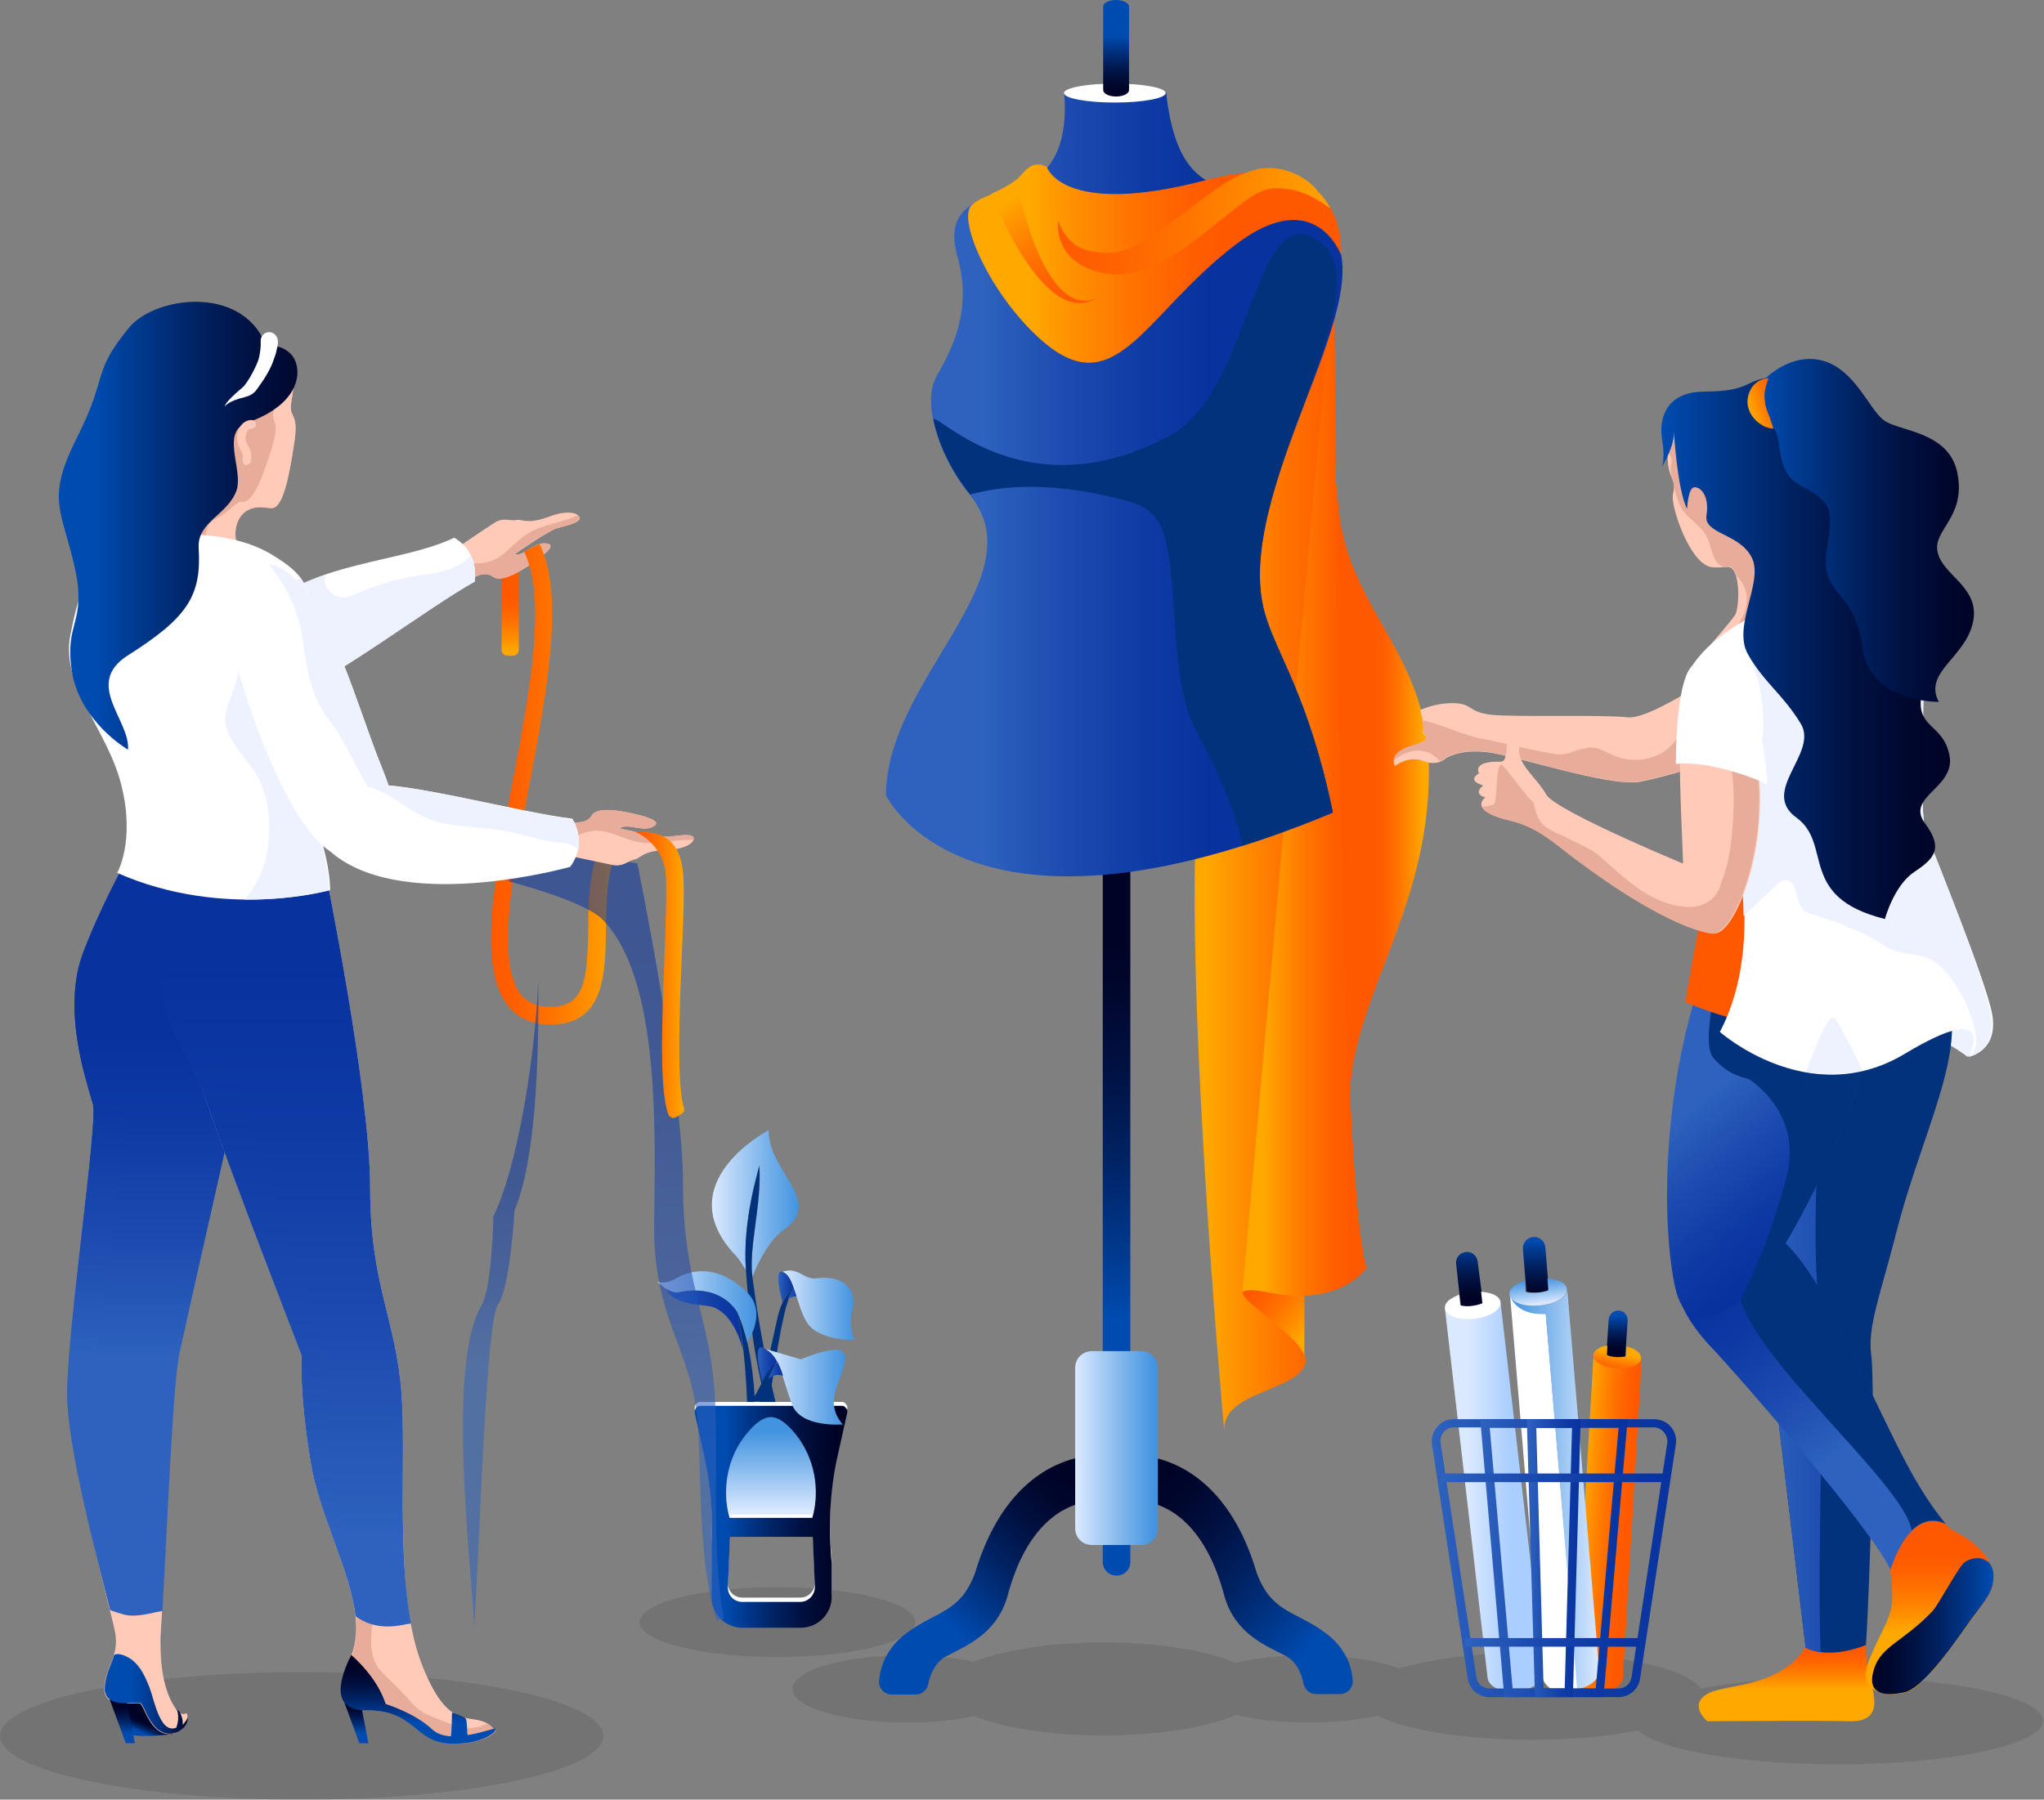 <svg width="511" height="450" viewBox="0 0 511 450" fill="none" xmlns="http://www.w3.org/2000/svg"><rect x="0" y="0" width="511" height="450" fill="#808080" stroke="none"/><path d="M194.35 414.34C213.39 414.34 228.825 410.434 228.825 405.614C228.825 400.795 213.39 396.888 194.35 396.888C175.311 396.888 159.876 400.795 159.876 405.614C159.876 410.434 175.311 414.34 194.35 414.34Z" fill="black" fill-opacity="0.1"/><path d="M184.008 314.041C185.085 315.226 185.732 316.519 186.486 317.596C185.516 304.884 189.825 292.064 189.825 291.31C190.58 301.006 187.132 311.671 188.102 319.212C188.102 319.212 191.334 310.701 195.858 307.577C206.309 300.359 191.98 293.141 192.195 282.583C192.195 282.583 166.663 295.834 184.008 314.041Z" fill="url(#paint0_linear_347_65613)"/><path d="M189.287 327.508C189.071 325.892 188.748 324.168 188.533 322.337C188.425 321.367 188.21 320.29 188.102 319.32C187.132 311.779 190.472 301.113 189.826 291.417C189.826 292.171 185.516 304.992 186.486 317.704C186.809 322.552 187.348 327.723 187.994 332.787C188.425 336.342 189.071 339.789 189.718 343.021C191.442 351.64 193.381 357.673 194.458 360.043C194.566 360.043 194.781 360.043 194.889 360.043C195.535 360.043 196.074 360.151 196.613 360.151C195.535 356.919 192.303 346.361 189.287 327.508Z" fill="#03327D"/><path d="M184.44 328.37C184.979 331.494 185.518 334.618 185.841 337.635C187.134 349.162 186.918 359.612 186.811 362.844C187.457 362.952 188.103 363.06 188.75 363.06C189.288 350.132 188.103 341.19 186.811 335.588C185.625 330.74 184.44 328.477 184.44 328.37Z" fill="#03327D"/><path d="M169.035 319.643C166.449 321.259 164.402 320.505 164.402 320.505C164.402 320.505 165.372 321.583 166.665 322.337C167.527 322.875 168.496 323.198 169.466 323.198C180.67 320.721 184.441 328.37 184.441 328.37C184.548 328.477 185.626 330.848 186.811 335.588C186.811 335.588 191.874 328.477 186.918 323.306C179.054 315.442 172.051 317.92 169.035 319.643Z" fill="url(#paint1_linear_347_65613)"/><path d="M184.44 328.37C184.44 328.37 180.777 320.721 169.465 323.198C168.496 323.306 167.526 322.875 166.664 322.337C167.526 324.491 169.788 325.892 176.791 326.538C183.255 327.185 185.625 336.988 185.733 337.527C185.41 334.618 184.979 331.494 184.44 328.37Z" fill="url(#paint2_linear_347_65613)"/><path d="M196.289 318.351C196.289 318.351 196.181 318.35 196.181 318.243C196.074 318.243 196.074 318.135 196.074 318.135C193.38 316.735 194.996 323.306 195.643 325.676C196.181 324.599 196.72 323.737 197.259 323.091C197.366 322.983 197.366 322.875 197.474 322.875C197.69 322.552 198.013 322.337 198.12 322.013L198.228 321.906C198.551 321.583 198.767 321.367 198.875 321.259C198.875 321.259 198.875 321.259 198.982 321.259C198.336 320.074 197.474 318.997 196.289 318.351Z" fill="url(#paint3_linear_347_65613)"/><path d="M198.229 321.906L198.121 322.013C197.905 322.229 197.69 322.552 197.474 322.875C197.367 322.983 197.367 323.091 197.259 323.091C196.72 323.845 196.182 324.707 195.643 325.676C195.212 326.538 194.889 327.616 194.566 328.693C194.566 328.693 190.472 346.577 189.071 354.98C189.61 355.087 191.01 356.272 191.549 356.38C192.088 352.502 194.781 331.494 197.044 325.138C197.259 324.599 197.474 324.06 197.69 323.629C197.798 323.414 197.798 323.306 197.905 323.091C198.229 322.337 198.66 321.798 198.983 321.367C198.767 321.367 198.552 321.583 198.229 321.906Z" fill="#03327D"/><path d="M198.982 321.152C198.875 321.152 198.875 321.152 198.982 321.152C198.875 321.152 198.875 321.259 198.982 321.152C198.552 321.582 198.228 322.121 197.797 322.875C197.69 323.091 197.69 323.198 197.582 323.414C197.366 323.845 197.151 324.384 196.936 324.922C198.336 323.845 199.952 324.06 200.168 324.276C200.168 324.276 199.844 322.768 198.982 321.152Z" fill="url(#paint4_linear_347_65613)"/><path d="M213.096 327.4C214.281 323.091 211.48 318.674 204.154 319.643C200.814 320.074 199.737 316.627 195.535 318.027C198.552 318.566 199.09 326.646 201.784 330.74C204.8 335.372 213.634 335.049 213.634 335.049C213.634 335.049 211.911 331.709 213.096 327.4Z" fill="url(#paint5_linear_347_65613)"/><path d="M192.736 353.364C191.013 353.364 189.289 354.657 187.457 356.596C182.394 362.198 180.455 369.955 182.071 377.28L182.394 378.573H203.079L203.402 377.28C205.018 369.955 203.079 362.09 198.015 356.596C196.291 354.657 194.46 353.364 192.736 353.364Z" fill="url(#paint6_linear_347_65613)"/><path d="M210.512 350.563H175.068C174.637 350.563 174.206 350.778 173.99 351.101C173.775 351.424 173.667 351.855 173.667 352.286L176.253 363.922C177.653 370.493 178.299 378.035 177.869 385.253V398.288C177.869 402.598 181.316 406.045 185.625 406.045H200.169C204.479 406.045 207.926 402.598 207.926 398.288V389.885C207.064 381.266 207.495 371.786 209.219 363.922L211.804 352.286C211.912 351.855 211.804 351.424 211.481 351.101C211.266 350.778 210.943 350.563 210.512 350.563ZM200.062 399.473H185.518C183.471 399.473 181.855 397.75 181.962 395.703L182.501 383.206H203.186L203.724 395.703C203.724 397.857 202.108 399.473 200.062 399.473ZM203.401 377.28L203.078 378.573H182.393L182.07 377.28C180.454 369.955 182.393 362.09 187.457 356.596C189.181 354.657 191.012 353.364 192.736 353.364C194.459 353.364 196.183 354.657 198.015 356.596C203.078 362.198 205.017 369.955 203.401 377.28Z" fill="white"/><path d="M210.512 351.532H175.068C174.637 351.532 174.206 351.748 173.99 352.071C173.775 352.394 173.667 352.825 173.667 353.256L176.253 364.891C177.653 371.463 178.299 379.004 177.869 386.222V399.258C177.869 403.567 181.316 407.015 185.625 407.015H200.169C204.479 407.015 207.926 403.567 207.926 399.258V390.855C207.064 382.236 207.495 372.756 209.219 364.891L211.804 353.256C211.912 352.825 211.804 352.394 211.481 352.071C211.266 351.748 210.943 351.532 210.512 351.532ZM200.062 400.551H185.518C183.471 400.551 181.855 398.827 181.962 396.78L182.501 384.283H203.186L203.724 396.78C203.724 398.827 202.108 400.551 200.062 400.551ZM203.401 378.25L203.078 379.543H182.393L182.07 378.25C180.454 370.924 182.393 363.06 187.457 357.565C189.181 355.626 191.012 354.333 192.736 354.333C194.459 354.333 196.183 355.626 198.015 357.565C203.078 363.167 205.017 370.924 203.401 378.25Z" fill="url(#paint7_linear_347_65613)"/><path d="M191.332 337.311C191.332 337.311 191.225 337.311 191.225 337.204C191.117 337.204 191.117 337.096 191.117 337.096C188.1 335.48 189.932 342.914 190.578 345.499C191.117 344.314 191.763 343.344 192.41 342.59C192.517 342.483 192.517 342.375 192.625 342.267C192.948 341.944 193.164 341.621 193.379 341.405L193.487 341.298C193.81 340.974 194.133 340.651 194.241 340.543C194.241 340.543 194.241 340.543 194.349 340.436C193.702 339.358 192.733 338.066 191.332 337.311Z" fill="url(#paint8_linear_347_65613)"/><path d="M193.487 341.298L193.379 341.405C193.164 341.621 192.841 341.944 192.625 342.267C192.517 342.375 192.517 342.483 192.41 342.59C191.763 343.345 191.224 344.314 190.578 345.499C190.147 346.469 189.07 348.408 189.07 348.408L187.885 350.455H190.47C190.47 350.455 190.901 348.085 192.086 344.745C192.194 344.314 192.41 343.775 192.625 343.452C192.733 343.345 192.733 343.129 192.84 343.021C192.948 342.806 193.056 342.59 193.056 342.483C193.487 341.621 193.918 340.974 194.349 340.543C194.133 340.759 193.81 340.974 193.487 341.298Z" fill="#03327D"/><path d="M210.186 337.742C207.6 336.665 200.275 339.897 200.275 339.897C200.275 339.897 191.656 337.419 191.44 337.311C192.733 338.066 193.703 339.358 194.349 340.543C195.319 342.375 196.073 345.93 198.012 351.209C200.275 357.134 210.725 356.165 210.725 356.165C210.725 356.165 207.385 353.04 208.785 348.192C210.186 343.237 212.772 338.82 210.186 337.742Z" fill="url(#paint9_linear_347_65613)"/><path d="M194.349 340.543C194.242 340.543 194.242 340.543 194.349 340.543C193.918 340.974 193.487 341.621 193.057 342.483C192.949 342.698 192.841 342.914 192.841 343.021C192.733 343.129 192.733 343.237 192.626 343.452C192.41 343.883 192.302 344.314 192.087 344.745C193.595 343.452 195.534 343.775 195.75 344.099C195.75 343.991 195.319 342.267 194.349 340.543Z" fill="url(#paint10_linear_347_65613)"/><path d="M75.413 450C117.062 450 150.826 442.861 150.826 434.056C150.826 425.25 117.062 418.111 75.413 418.111C33.764 418.111 0 425.25 0 434.056C0 442.861 33.764 450 75.413 450Z" fill="black" fill-opacity="0.1"/><path fill-rule="evenodd" clip-rule="evenodd" d="M275.903 433.948C289.659 433.948 301.788 431.914 308.952 428.82C313.889 430.005 320.198 430.716 327.077 430.716C333.589 430.716 339.591 430.078 344.402 429.005C351.456 432.582 366.056 435.025 382.882 435.025C392.91 435.025 402.147 434.157 409.467 432.699C414.643 437.547 435.07 441.166 459.481 441.166C487.803 441.166 510.762 436.294 510.762 430.285C510.762 424.275 487.803 419.404 459.481 419.404C446.294 419.404 434.269 420.46 425.184 422.196C421.559 417.1 403.969 413.263 382.882 413.263C369.614 413.263 357.729 414.783 349.838 417.179C344.609 415.191 336.374 413.91 327.077 413.91C320.198 413.91 313.889 414.621 308.952 415.805C301.788 412.711 289.659 410.678 275.903 410.678C262.598 410.678 250.814 412.58 243.574 415.505C238.856 414.502 233.054 413.91 226.778 413.91C210.941 413.91 198.121 417.68 198.121 422.313C198.121 426.945 210.941 430.716 226.778 430.716C233.054 430.716 238.856 430.124 243.574 429.121C250.814 432.045 262.598 433.948 275.903 433.948Z" fill="black" fill-opacity="0.1"/><path d="M125.4 162.461C125.4 163.323 126.047 163.969 126.909 163.969H128.201C129.063 163.969 129.71 163.323 129.71 162.461V141.022H125.4V162.461Z" fill="url(#paint11_linear_347_65613)"/><path d="M137.036 129.279C131.757 131.219 130.572 129.71 129.064 130.034C127.663 130.357 125.832 129.279 123.677 130.68C121.415 132.08 112.473 138.221 112.473 138.221C112.473 138.221 113.335 144.254 117.644 144.901C117.644 144.901 120.984 142.423 123.354 144.254C125.724 145.978 131.757 141.884 134.881 139.514C138.005 137.144 138.652 135.851 135.958 135.851C133.265 135.959 130.572 139.299 128.74 138.544C128.74 138.544 137.036 132.727 139.298 132.08C141.561 131.434 144.685 130.788 144.9 129.71C145.008 128.418 142.315 127.232 137.036 129.279Z" fill="#FFCAB8"/><path d="M144.47 128.848C140.376 130.788 135.959 131.003 131.973 133.373C128.741 135.312 126.37 138.975 122.815 140.268C120.445 141.13 116.136 141.453 114.52 138.868C114.197 138.329 113.981 137.683 113.981 137.144C113.012 137.79 112.365 138.221 112.365 138.221C112.365 138.221 113.227 144.254 117.536 144.901C117.536 144.901 120.876 142.423 123.246 144.254C125.616 145.978 131.649 141.884 134.774 139.514C137.898 137.144 138.544 135.851 135.851 135.851C133.158 135.959 130.464 139.299 128.633 138.544C128.633 138.544 136.928 132.727 139.191 132.08C141.453 131.434 144.577 130.788 144.793 129.71C144.901 129.279 144.685 129.064 144.47 128.848Z" fill="#E7AC9A"/><path d="M113.55 134.451C98.36 141.776 71.103 140.053 60.222 159.445C57.313 164.616 55.697 177.005 75.089 172.265C82.739 170.326 107.625 151.472 118.613 145.439C118.613 145.332 120.122 138.329 113.55 134.451Z" fill="white"/><path d="M117.644 138.868C114.519 142.531 109.671 143.177 105.147 143.823C99.221 144.685 93.188 146.517 87.694 148.995C83.816 150.718 80.26 146.624 81.338 143.716C72.827 146.624 65.07 151.041 60.33 159.445C57.421 164.616 55.805 177.005 75.197 172.265C82.846 170.326 107.732 151.472 118.721 145.439C118.613 145.332 119.367 142.1 117.644 138.868Z" fill="#EDF2FE"/><path d="M147.056 232.164C146.84 244.661 146.302 251.772 137.575 251.772C134.343 251.772 132.081 250.802 130.357 248.863C123.893 240.998 128.095 218.374 132.296 196.505C136.713 173.127 141.238 148.995 134.882 135.959L131.003 137.898C136.821 149.641 132.404 173.127 128.095 195.751C123.57 219.667 119.261 242.291 127.125 251.664C129.603 254.68 133.158 256.189 137.683 256.189C151.15 256.189 151.365 243.476 151.473 232.38C151.58 224.838 151.688 216.974 155.028 211.587L151.365 209.325C147.271 215.573 147.163 224.084 147.056 232.164Z" fill="url(#paint12_linear_347_65613)"/><path d="M27.363 422.42C27.363 422.42 28.764 428.669 31.78 433.194C32.965 434.917 43.092 433.625 43.092 433.625C38.46 423.498 27.363 422.42 27.363 422.42Z" fill="url(#paint13_linear_347_65613)"/><path d="M72.934 99.868C74.012 94.374 72.504 90.496 70.457 88.341C65.285 82.739 49.664 77.675 39.753 88.126C29.841 98.576 40.722 113.874 42.446 119.583C44.601 127.125 40.291 133.266 40.291 133.266C40.291 133.266 59.899 137.683 59.145 135.528C58.391 133.373 59.037 129.495 61.515 127.879C64.1 126.263 66.471 127.125 67.871 127.125C70.564 127.125 72.073 120.553 73.473 111.396C74.981 102.131 71.857 105.363 72.934 99.868Z" fill="#E7AC9A"/><path d="M72.935 99.868C74.013 94.374 72.504 90.496 70.457 88.341C66.794 84.355 57.637 80.476 49.019 82.631C57.099 82.631 64.748 86.833 67.656 90.711C69.38 92.973 70.457 96.636 68.734 101.484C67.01 106.332 70.457 103.747 67.98 111.934C65.502 120.014 63.132 125.832 60.438 125.509C59.038 125.293 56.775 128.525 54.082 129.603C51.389 130.788 51.066 134.02 51.604 136.067C51.82 137.144 59.9 137.683 59.145 135.42C58.391 133.265 59.038 129.387 61.516 127.771C64.101 126.155 66.471 127.017 67.872 127.017C70.565 127.017 72.073 120.445 73.474 111.288C74.982 102.131 71.858 105.363 72.935 99.868Z" fill="#FFCAB8"/><path d="M35.12 208.678C35.12 208.678 26.717 222.684 20.899 237.874C15.082 252.957 24.778 271.271 25.963 276.012C27.148 280.752 20.145 332.14 18.206 347.438C16.375 362.736 27.686 402.274 28.764 408.092C29.195 410.354 28.979 412.186 28.441 413.91C27.579 416.711 26.07 419.296 26.07 422.42C26.07 422.744 26.07 423.067 26.178 423.282C26.286 423.605 26.394 423.821 26.501 424.144C28.117 427.053 34.151 425.545 35.012 425.976C36.09 426.514 37.49 433.625 42.338 433.625C42.554 433.625 42.877 433.625 42.985 433.517C43.092 433.517 43.2 433.517 43.308 433.517C43.416 433.517 43.523 433.517 43.631 433.409C43.954 433.301 44.17 433.194 44.385 433.086C44.493 432.978 44.708 432.978 44.816 432.871C44.924 432.871 44.924 432.763 45.032 432.763C45.139 432.655 45.247 432.655 45.355 432.547C45.462 432.44 45.57 432.332 45.678 432.224C45.893 432.009 46.109 431.685 46.217 431.47C46.324 431.362 46.324 431.147 46.432 431.039C46.54 430.931 46.54 430.716 46.648 430.608C46.648 430.5 46.755 430.393 46.755 430.285C46.755 430.177 46.863 429.962 46.863 429.854C46.863 429.746 46.863 429.639 46.863 429.531C46.971 428.777 46.648 428.238 46.324 428.453C45.893 428.777 45.355 428.561 44.924 428.238C44.601 428.023 44.277 427.807 44.17 427.592C39.214 420.804 40.076 409.492 40.399 404.968C41.907 380.405 43.092 331.494 46.217 327.185C49.233 322.875 50.31 303.699 50.31 303.699C60.006 280.967 54.943 213.957 54.943 213.957L35.12 208.678Z" fill="#FFCAB8"/><path d="M20.899 237.766C15.082 252.849 22.085 271.487 23.27 276.227C24.455 280.967 16.806 333.218 16.806 348.947C16.806 361.767 24.239 389.67 27.579 402.598C28.764 403.028 29.949 403.459 31.242 403.783C34.366 404.429 37.49 403.352 40.615 402.813C42.015 377.711 43.2 346.253 44.924 338.066C46.001 332.894 70.457 224.838 70.457 224.838L35.12 208.678C35.12 208.678 26.717 222.684 20.899 237.766Z" fill="url(#paint14_linear_347_65613)"/><path d="M31.78 277.52C21.761 267.608 20.792 248.001 20.145 240.136C15.836 254.788 22.085 271.702 23.27 276.227C24.455 280.967 16.806 332.356 16.806 347.977C16.806 360.797 24.347 389.67 27.579 402.598C27.902 402.705 28.333 402.813 28.656 403.029C26.178 389.562 21.977 360.797 22.731 348.3C23.593 332.571 31.996 277.735 31.78 277.52Z" fill="url(#paint15_linear_347_65613)"/><g opacity="0.55"><path d="M123.355 304.13C123.355 304.13 123.032 322.013 120.339 326.538C111.72 341.19 117.646 389.67 118.615 407.122C118.615 406.153 118.615 405.075 118.723 403.89C120.231 379.327 121.524 330.417 124.541 326.107C127.557 321.798 128.634 302.622 128.634 302.622C133.806 290.555 134.775 265.992 134.56 245.631C133.59 266.208 129.173 292.171 123.355 304.13Z" fill="url(#paint16_linear_347_65613)"/><path d="M40.401 411.647C40.401 410.678 40.401 409.492 40.293 408.092C40.185 410.678 40.401 412.186 40.401 411.647Z" fill="url(#paint17_linear_347_65613)"/></g><path d="M105.793 417.034C98.252 398.719 101.807 367.692 100.406 348.731C99.006 329.662 92.542 321.475 92.542 297.019C92.542 272.564 81.122 216.866 81.122 216.866L54.943 212.449C54.943 212.449 55.051 208.355 44.816 229.579C34.582 250.802 47.187 261.575 51.603 275.257C56.021 288.832 75.412 338.82 75.412 338.82C75.412 338.82 74.766 347.977 77.675 365.538C80.476 382.667 92.757 401.089 87.909 413.694C87.802 414.017 87.694 414.34 87.479 414.556C81.661 427.161 88.771 427.592 92.219 427.592C103.746 427.592 103.854 435.456 112.473 435.887C121.091 436.21 123.892 432.763 123.892 432.763C123.785 432.547 123.569 432.332 123.354 432.224C118.506 426.945 113.011 434.81 105.793 417.034Z" fill="#FFCAB8"/><path d="M121.846 430.931C121.738 430.931 121.738 430.931 121.846 430.931C118.398 432.655 115.705 432.332 112.257 430.931C108.81 429.531 105.363 428.669 102.885 425.76C100.515 422.959 98.037 420.697 95.451 418.111C92.865 415.418 92.542 411.647 92.866 408.092C93.081 405.83 93.835 401.413 95.559 398.504H87.91C89.31 404.106 89.741 409.277 88.018 413.802C87.91 414.125 87.802 414.448 87.587 414.664C81.769 427.268 88.879 427.699 92.327 427.699C103.854 427.699 103.962 435.564 112.581 435.995C121.199 436.318 124 432.871 124 432.871C123.893 432.655 123.677 432.44 123.462 432.332C122.815 431.685 122.384 431.255 121.846 430.931Z" fill="#E7AC9A"/><path d="M100.407 348.731C99.006 329.662 92.542 321.475 92.542 297.019C92.542 272.564 81.123 216.866 81.123 216.866L54.944 212.449C54.944 212.449 54.405 209.217 48.157 221.176C46.971 223.33 45.679 225.916 44.063 229.255C33.828 250.479 47.079 261.683 51.604 275.365C56.021 288.939 75.413 338.927 75.413 338.927C75.413 338.927 74.766 348.085 77.675 365.645C79.83 378.789 87.587 392.686 88.879 404.106C93.296 407.446 98.252 406.799 100.946 406.26C101.915 406.045 102.562 405.937 102.777 406.045C99.33 387.838 101.484 364.245 100.407 348.731Z" fill="url(#paint18_linear_347_65613)"/><path d="M81.66 340.113C81.66 340.113 64.746 289.263 61.084 275.473C60.222 272.133 58.821 269.009 57.313 265.777C54.296 264.161 51.603 262.114 49.341 260.067C44.708 255.65 41.261 248.54 40.614 241.429C39.214 255.327 48.156 264.592 51.711 275.257C56.128 288.832 75.52 338.82 75.52 338.82C75.52 338.82 74.873 347.977 77.782 365.538C79.937 378.681 87.694 392.578 88.986 403.998C89.956 404.752 90.926 405.291 91.895 405.614C91.141 394.087 84.138 379.974 82.63 366.83C80.475 349.162 81.66 340.113 81.66 340.113Z" fill="url(#paint19_linear_347_65613)"/><path opacity="0.55" d="M178.621 347.762C177.22 328.693 170.756 320.505 170.756 296.05C170.756 271.594 159.336 215.897 159.336 215.897L133.157 211.48C133.157 211.48 132.619 208.248 126.37 220.206C127.232 219.559 127.34 220.421 127.34 220.421C127.34 220.421 145.762 225.162 150.502 229.794C164.831 244.123 163.861 281.183 163.538 305.638C163.107 330.093 173.449 337.85 174.527 356.919C175.389 371.894 174.634 390.639 179.159 405.183C180.129 404.968 180.775 404.86 180.991 404.968C177.651 386.869 179.806 363.383 178.621 347.762Z" fill="url(#paint20_linear_347_65613)"/><path d="M79.614 180.776C80.691 179.267 81.553 177.759 82.2 176.359C86.724 167.094 82.631 161.922 80.691 157.721C75.951 147.486 78.537 144.901 67.548 138.437C56.559 131.973 37.275 132.511 28.549 137.036C23.054 139.837 19.93 146.409 17.56 159.014C15.19 171.618 27.041 182.607 30.38 196.505C33.828 210.402 29.303 218.267 29.303 218.267C56.128 230.117 82.523 222.576 82.523 222.576C82.523 212.018 75.843 200.06 76.598 189.718C76.813 186.593 77.675 183.577 79.614 180.776Z" fill="white"/><path d="M79.615 180.776C80.692 179.267 81.554 177.759 82.2 176.359C86.725 167.094 82.631 161.922 80.692 157.721C77.568 151.149 77.568 147.702 74.982 144.362C73.797 145.655 72.397 146.732 70.781 147.809C66.902 150.287 62.593 153.304 58.283 155.028C58.714 155.997 59.253 156.859 59.468 157.936C60.546 162.03 60.223 166.447 59.038 170.541C58.176 173.665 56.021 177.328 56.344 180.668C56.883 185.839 62.916 190.687 64.963 195.32C67.441 200.814 67.764 206.955 66.794 212.88C66.04 217.513 63.993 221.714 61.084 224.946C73.582 225.054 82.2 222.576 82.2 222.576C82.2 212.018 75.521 200.06 76.275 189.718C76.814 186.593 77.675 183.577 79.615 180.776Z" fill="#EDF2FE"/><path d="M72.288 88.126C68.949 85.324 67.117 87.695 66.255 85.755C60.007 71.211 38.676 74.12 32.212 81.985C22.839 93.404 27.148 93.728 19.284 109.349C11.419 124.862 15.405 127.34 18.637 141.669C21.869 155.997 15.944 155.351 17.991 167.955C20.038 180.56 31.996 187.455 31.996 187.455C32.643 180.129 20.792 170.972 31.996 163.862C46.756 154.489 50.419 149.102 49.664 137.036C49.233 130.464 56.99 128.741 59.145 122.6C60.869 117.429 55.051 107.948 61.838 105.686C76.598 100.515 75.628 90.819 72.288 88.126Z" fill="url(#paint21_linear_347_65613)"/><path d="M67.441 83.062C66.255 82.954 65.178 83.924 65.178 85.109C65.178 85.217 65.178 85.324 65.178 85.432C65.178 85.648 65.178 86.079 65.178 86.402C65.178 86.725 65.07 87.156 65.07 87.587C64.963 88.341 64.855 89.095 64.639 89.849C64.209 91.357 61.946 95.775 60.653 96.852C55.805 100.946 56.236 101.592 56.236 101.592C56.236 101.592 56.99 100.299 61.084 99.33C63.778 98.683 64.101 97.391 65.178 95.99C66.255 94.482 67.225 92.866 67.979 91.142C68.302 90.28 68.626 89.418 68.949 88.449C69.057 88.018 69.164 87.479 69.272 87.048C69.38 86.51 69.487 86.079 69.487 85.54C69.487 84.139 68.626 83.17 67.441 83.062Z" fill="#FEFEFE"/><path d="M71.966 143.177C61.516 135.312 56.021 150.826 57.96 160.953C60.33 173.558 73.474 212.018 85.648 214.173C102.238 217.082 101.269 206.308 95.451 191.872C89.526 177.436 82.739 151.257 71.966 143.177Z" fill="white"/><path d="M71.965 143.177C70.241 141.884 68.733 141.238 67.225 141.13C71.857 146.948 74.766 152.981 75.736 160.414C76.49 166.878 77.998 174.85 82.307 180.129C86.293 185.085 88.125 190.472 91.572 196.074C94.481 200.922 99.329 206.632 97.498 212.126V212.234C100.837 208.571 99.114 200.922 95.451 191.872C89.525 177.436 82.738 151.257 71.965 143.177Z" fill="#EDF2FE"/><path d="M63.023 105.04C62.054 104.932 60.007 105.47 59.36 108.487C59.037 110.211 59.576 111.396 60.114 112.365C60.545 113.227 60.868 113.874 60.653 114.951C60.545 115.49 60.868 116.136 61.407 116.244C61.515 116.244 61.623 116.244 61.623 116.244C62.054 116.244 62.592 115.921 62.7 115.382C63.131 113.443 62.484 112.258 61.946 111.288C61.515 110.426 61.192 109.887 61.407 108.918C61.73 107.194 62.592 107.194 62.808 107.194C63.346 107.194 63.885 106.763 63.993 106.225C63.993 105.578 63.562 105.04 63.023 105.04Z" fill="#FFCAB8"/><path d="M167.201 209.217C164.939 209.433 155.028 207.17 155.028 207.17C156.428 205.77 160.199 207.817 162.677 206.955C165.155 205.985 164.185 205.016 160.307 203.938C156.536 202.969 149.426 201.353 147.917 203.938C146.409 206.416 142.315 205.447 142.315 205.447C138.545 207.601 140.053 213.526 140.053 213.526C140.053 213.526 150.718 215.789 153.304 216.328C155.89 216.758 157.182 215.142 158.583 214.927C160.091 214.712 160.522 212.772 166.232 212.557C171.834 212.449 173.989 210.295 173.342 209.325C172.588 208.355 169.464 209.002 167.201 209.217Z" fill="#FFCAB8"/><path d="M167.201 209.217C164.939 209.433 155.028 207.17 155.028 207.17C156.428 205.77 160.199 207.817 162.677 206.955C165.155 205.985 164.185 205.016 160.307 203.938C156.536 202.969 149.426 201.353 147.917 203.938C146.409 206.416 142.315 205.447 142.315 205.447C138.545 207.601 140.053 213.526 140.053 213.526C140.053 213.526 140.807 213.634 141.992 213.957C141.777 213.419 141.669 212.88 141.777 212.126C142.207 209.217 146.409 207.817 148.887 207.709C152.765 207.601 156.213 210.079 159.983 210.618C164.508 211.372 168.817 209.756 173.235 210.079C173.45 209.756 173.45 209.433 173.235 209.217C172.588 208.355 169.464 209.002 167.201 209.217Z" fill="#E7AC9A"/><path d="M92.65 196.397C72.935 199.306 78.968 210.187 83.709 213.85C102.239 228.178 142.531 216.758 142.531 216.758C147.056 210.725 143.069 204.692 143.069 204.692C130.68 203.292 100.515 195.212 92.65 196.397Z" fill="white"/><path d="M92.651 196.397C92.22 196.505 91.896 196.505 91.573 196.612C94.159 197.151 96.314 198.336 99.115 200.168C102.777 202.538 106.225 204.908 110.426 205.77C115.705 206.847 121.092 206.955 126.479 207.817C131.219 208.678 135.636 210.51 140.376 210.725C141.992 210.833 143.393 211.372 144.578 212.341C145.332 208.14 143.177 204.908 143.177 204.908C130.68 203.292 100.515 195.212 92.651 196.397Z" fill="#EDF2FE"/><path d="M85.755 424.791L89.849 435.887H92.111L89.957 424.791H85.755Z" fill="url(#paint22_linear_347_65613)"/><path d="M27.363 424.791L31.457 435.887H33.719L31.565 424.791H27.363Z" fill="url(#paint23_linear_347_65613)"/><path d="M116.997 433.84C116.566 433.948 116.997 430.393 116.351 429.639C116.028 429.208 113.011 428.238 113.011 428.238C113.011 428.238 112.904 434.163 112.688 434.163C110.857 434.056 109.241 433.517 108.056 432.44C103.746 428.346 96.42 426.083 96.42 426.083C94.697 420.804 90.818 416.495 87.802 413.802C87.694 414.125 87.586 414.448 87.371 414.664C81.553 427.268 88.664 427.699 92.111 427.699C103.638 427.699 103.746 435.564 112.365 435.995C120.983 436.318 123.785 432.871 123.785 432.871V432.116C123.785 432.116 123.569 432.224 123.246 432.332C122.276 432.547 119.798 433.409 116.997 433.84Z" fill="url(#paint24_linear_347_65613)"/><path d="M45.678 431.362C45.678 431.254 45.678 431.147 45.678 431.039C45.678 430.5 45.678 429.962 45.463 429.423C45.355 428.992 45.14 428.453 44.924 428.023C44.601 427.807 44.386 427.592 44.17 427.376C45.032 429.638 44.17 431.685 44.062 432.009C39.968 433.625 38.568 425.006 37.383 421.989C36.09 418.65 34.474 415.202 30.919 413.909C30.165 413.586 29.087 413.479 28.549 413.802C27.687 416.603 26.179 419.188 26.179 422.313C26.179 422.636 26.179 422.959 26.287 423.175L26.61 424.036C28.226 426.945 34.259 425.437 35.12 425.868C36.198 426.407 37.598 433.517 42.446 433.517C44.601 433.517 46.863 431.901 46.971 429.639C46.971 429.531 46.971 429.423 46.971 429.315C46.863 429.854 46.325 430.5 46.002 430.931C45.786 431.147 45.678 431.254 45.678 431.362Z" fill="url(#paint25_linear_347_65613)"/><path d="M170.433 239.059C170.864 229.363 171.187 220.96 170.648 217.297C169.463 208.571 163.754 208.14 160.629 208.032L158.475 207.924C159.013 207.924 165.369 210.833 166.339 217.836C166.77 221.068 166.447 229.686 166.124 238.844C165.37 258.236 164.939 272.78 167.093 278.705C167.416 279.459 168.386 279.782 169.032 279.351L170.433 278.489C170.972 278.166 171.187 277.52 170.972 276.981C169.14 271.379 169.894 252.095 170.433 239.059Z" fill="url(#paint26_linear_347_65613)"/><path d="M337.42 273.534C338.713 248.432 357.027 227.532 357.243 193.273C357.458 161.168 334.296 152.011 334.296 120.984C315.55 156.536 336.127 298.635 337.42 273.534Z" fill="url(#paint27_linear_347_65613)"/><path d="M479.95 258.451C485.122 258.99 491.909 264.269 491.909 264.269C491.909 264.269 493.632 263.191 494.279 256.943C494.925 250.694 474.779 257.912 479.95 258.451Z" fill="#EDF2FE"/><path d="M466.484 406.691H453.556C449.354 422.42 431.901 420.697 426.946 423.498C421.882 426.299 426.838 430.393 426.838 430.393C426.838 430.393 454.956 430.177 462.39 430.393C469.823 430.608 469.177 425.329 467.561 420.373C466.053 415.31 466.484 406.691 466.484 406.691Z" fill="url(#paint28_linear_347_65613)"/><path d="M441.49 253.711C441.49 253.711 439.227 318.351 441.921 333.864C442.567 337.527 451.401 411.97 451.401 411.97C457.65 415.202 466.484 411.324 466.484 411.324C467.453 397.211 468.961 347.869 467.776 338.497C466.915 331.494 470.147 323.629 474.24 307.577C481.135 280.429 495.787 256.081 482.859 243.153C469.285 229.579 441.49 253.711 441.49 253.711Z" fill="#03327D"/><path d="M441.49 253.711C441.49 253.711 439.227 318.351 441.921 333.864C442.567 337.527 451.401 411.97 451.401 411.97C452.586 412.617 453.879 412.94 455.172 413.155C454.202 394.194 456.141 335.588 455.603 332.679C451.293 309.301 456.464 261.791 456.464 261.791C456.464 261.791 473.163 249.186 486.845 249.294C485.983 247.031 484.798 245.092 482.967 243.261C469.285 229.579 441.49 253.711 441.49 253.711Z" fill="url(#paint29_linear_347_65613)"/><path d="M488.57 382.882C486.954 382.128 485.876 380.512 484.476 378.896C478.012 371.463 469.501 385.791 471.009 387.623C472.517 389.454 473.379 396.888 472.948 401.197C472.517 405.399 468.639 410.785 466.808 416.495C464.976 422.205 469.932 424.575 476.073 423.282C479.951 422.528 486.415 414.233 491.478 406.907C494.279 402.813 497.404 399.473 498.05 396.78C499.774 389.346 491.909 384.498 488.57 382.882Z" fill="url(#paint30_linear_347_65613)"/><path d="M491.155 390.639C489.647 391.717 484.691 401.197 483.075 402.921C475.749 410.57 470.362 411.539 468.531 417.249C466.699 422.959 469.931 424.467 476.072 423.175C479.951 422.42 486.415 414.125 491.478 406.799C494.279 402.705 497.403 399.366 498.05 396.672C499.773 389.346 494.171 388.485 491.155 390.639Z" fill="url(#paint31_linear_347_65613)"/><path d="M420.913 311.671C417.466 315.98 416.712 325.245 428.024 337.096C434.38 343.775 467.562 381.805 472.625 392.471C478.227 375.772 486.415 381.159 486.415 381.159C476.611 369.093 472.733 357.35 457.112 326.538C440.629 294.218 425.115 306.284 420.913 311.671Z" fill="url(#paint32_linear_347_65613)"/><path d="M445.584 310.055C441.167 305.961 434.38 320.613 434.811 323.306C437.073 339.035 475.965 370.816 477.904 382.667C482.321 378.358 486.415 381.051 486.415 381.051C476.611 368.985 472.733 357.242 457.111 326.43C456.573 325.569 452.048 316.088 445.584 310.055Z" fill="#03327D"/><path d="M439.335 161.384C439.335 161.384 414.126 180.022 407.016 179.375C400.013 178.621 378.897 179.375 372.864 178.729C366.831 178.082 368.339 175.82 363.061 175.82C359.721 175.82 357.135 176.682 354.981 177.544C355.088 177.759 355.196 177.975 355.196 178.082C355.519 179.483 355.95 180.883 355.843 182.392C355.843 182.715 355.735 183.038 355.735 183.361C356.92 184.115 357.566 185.3 353.472 186.378C346.685 188.209 348.732 191.549 348.732 191.549C348.732 191.549 352.072 188.856 355.735 190.256C359.398 191.764 361.445 189.61 361.445 189.61C361.445 189.61 364.784 187.24 371.895 188.102C379.005 188.963 401.521 196.612 409.709 195.535C409.709 195.535 437.612 190.364 448.816 177.544C459.912 164.724 439.335 161.384 439.335 161.384Z" fill="#FFCAB8"/><path d="M444.507 162.892C445.692 164.616 445.8 166.878 443.645 168.494C436.104 174.204 425.438 174.958 420.159 183.361C417.789 187.132 415.096 189.287 410.463 189.933C408.309 190.148 406.369 189.933 404.323 189.287C402.06 188.532 400.013 186.809 397.535 186.916C395.165 187.024 392.795 188.425 390.425 188.64C388.163 188.856 374.265 185.408 371.249 184.87C366.293 184.115 360.152 180.991 355.627 180.129C355.735 180.883 355.843 181.53 355.843 182.284C355.843 182.607 355.735 182.93 355.735 183.254C356.92 184.008 357.566 185.193 353.473 186.27C349.271 187.455 348.409 189.179 348.409 190.256C351.426 187.455 356.058 186.486 359.398 189.718C359.613 189.933 359.721 190.148 359.937 190.364C360.906 190.041 361.337 189.502 361.337 189.502C361.337 189.502 364.677 187.132 371.787 187.994C378.898 188.856 401.414 196.505 409.601 195.427C409.601 195.427 437.504 190.256 448.708 177.436C456.034 169.141 449.786 164.831 444.507 162.892Z" fill="#E7AC9A"/><path d="M446.553 133.266C443.106 124.539 423.175 97.283 418.327 108.487C417.465 110.534 416.604 112.365 417.035 116.244C417.573 120.122 419.081 119.907 418.22 123.677C417.681 126.263 421.559 138.221 426.192 141.13C427.485 141.992 428.454 141.992 431.902 141.776C435.241 141.561 434.918 152.119 433.733 153.842C432.548 155.566 427.592 161.276 427.592 161.276C427.592 161.276 448.493 145.763 465.514 144.147C465.622 143.931 450.863 144.254 446.553 133.266Z" fill="#FFCAB8"/><path d="M446.553 133.266C446.553 133.266 423.175 97.283 418.327 108.487C417.681 109.888 417.142 111.18 416.927 113.119C417.681 113.766 418.112 114.843 417.789 116.136C417.573 116.89 417.681 117.967 417.896 119.26C418.22 120.122 418.543 120.769 418.543 122.061C419.081 124.108 419.836 126.155 420.266 126.909C421.882 129.71 424.899 131.111 426.515 133.912C427.7 135.959 427.808 138.652 429.208 140.591C429.531 141.022 430.07 141.345 430.717 141.776C431.147 141.776 431.578 141.776 432.009 141.669C433.087 141.561 433.733 142.531 434.164 144.039C437.827 147.594 437.181 152.442 434.487 156.213C441.921 151.688 454.525 145.116 465.514 144.039C465.622 143.931 448.6 144.901 446.553 133.266Z" fill="#E7AC9A"/><path d="M425.653 243.584C415.203 273.857 415.526 306.715 418.758 321.798C422.098 337.311 436.642 327.831 447.631 308.762C457.219 291.956 475.857 253.064 462.929 240.244C449.031 226.67 425.653 243.584 425.653 243.584Z" fill="url(#paint33_linear_347_65613)"/><path d="M428.885 240.46C431.04 241.429 424.576 260.39 428.454 264.7C432.871 269.548 436.318 269.224 437.611 270.086C450.431 279.674 447.523 291.74 446.122 296.265C444.722 300.79 442.028 311.563 435.133 324.707C439.335 321.044 443.752 315.442 447.63 308.762C457.219 291.956 475.856 253.064 462.928 240.244C453.663 231.195 438.042 234.211 428.885 240.46Z" fill="#03327D"/><path d="M433.411 196.181C426.408 218.267 421.345 250.479 421.345 250.479C421.345 250.479 437.181 258.559 462.499 258.128C487.708 257.697 438.582 179.914 433.411 196.181Z" fill="url(#paint34_linear_347_65613)"/><path d="M481.459 208.032C479.52 202.861 481.459 170.433 480.705 165.585C479.843 160.737 475.103 143.823 465.946 145.332C454.419 147.271 433.087 152.981 423.822 165.37C414.557 177.759 430.933 195.751 431.795 199.306C432.549 202.861 442.245 234.858 429.963 258.02C429.963 258.02 452.264 277.843 476.181 263.514C499.989 249.186 492.125 264.269 492.125 264.269C492.125 264.269 499.666 262.976 498.05 253.603C496.327 244.661 483.399 213.203 481.459 208.032Z" fill="white"/><path d="M451.294 268.039C455.711 268.793 460.559 268.901 465.622 267.716C463.683 263.191 461.098 258.774 459.158 255.219C457.004 251.448 453.449 264.053 451.294 268.039Z" fill="#EDF2FE"/><path d="M481.458 208.032C479.519 202.861 481.458 170.433 480.704 165.585C479.842 160.737 475.102 143.823 465.945 145.332C459.912 146.301 451.186 148.348 442.89 151.903C442.89 152.226 442.89 152.442 442.782 152.765C441.813 156.751 437.934 158.26 435.78 161.168C437.719 164.616 439.227 168.494 439.981 172.373C441.274 178.406 441.49 189.071 437.18 194.135C434.81 196.828 432.225 197.043 429.854 196.074C430.824 197.582 431.47 198.767 431.578 199.413C432.009 201.568 435.78 214.173 435.888 229.04C436.426 228.717 445.045 220.206 445.691 220.098C450.324 219.452 447.846 226.993 452.478 228.501C453.017 228.501 465.73 232.487 471.116 236.474C474.995 239.382 480.273 237.766 484.044 240.783C491.154 246.493 494.817 258.236 493.956 261.575C493.632 262.868 492.986 263.73 492.232 264.269C493.848 263.838 499.019 261.683 497.618 253.711C496.326 244.661 483.398 213.203 481.458 208.032Z" fill="#EDF2FE"/><path d="M421.021 176.035C421.021 175.604 421.021 175.066 421.021 174.635C421.021 172.803 421.344 170.972 421.667 169.248C420.913 171.403 420.805 173.665 421.021 176.035Z" fill="#EDF2FE"/><path d="M487.385 188.963C485.877 180.883 478.874 182.176 480.382 173.773C481.891 165.478 489.432 161.384 483.937 152.657C478.443 143.931 471.656 142.961 470.471 138.544C469.286 133.912 465.838 124.539 464.007 122.061C462.175 119.583 454.85 89.418 439.121 95.128C435.889 96.313 435.242 97.821 425.87 97.929C416.389 98.037 414.665 104.824 415.527 109.887C416.389 114.951 415.419 116.782 415.419 116.782C415.419 116.782 418.867 111.503 418.436 107.517C418.436 107.517 419.298 122.492 421.776 127.232C421.776 127.232 421.991 121.846 423.607 121.846C425.223 121.738 427.378 124.108 426.624 128.848C425.87 133.589 434.811 133.265 437.936 139.406C441.06 145.547 432.872 156.644 437.074 163.754C441.168 170.864 445.692 173.558 450.217 180.991C454.634 188.425 439.875 197.797 449.14 204.477C458.297 211.156 449.248 224.3 471.225 229.794C471.225 229.794 473.487 221.391 478.551 218.051C483.507 214.712 485.984 212.234 481.244 205.877C476.288 199.198 488.893 197.043 487.385 188.963Z" fill="url(#paint35_linear_347_65613)"/><path d="M489.431 118.722C487.6 107.733 474.672 107.948 470.901 105.04C467.131 102.131 463.683 92.327 455.603 90.172C447.523 88.018 441.059 94.913 441.059 94.913C441.059 94.913 438.366 104.824 441.167 105.578C447.2 107.086 442.244 116.998 450.001 121.307C457.65 125.616 458.512 126.263 456.681 137.683C454.849 149.102 463.791 147.379 465.515 161.599C467.238 175.82 484.691 175.497 484.691 175.497C480.813 168.063 491.155 164.616 493.202 155.782C495.249 146.948 485.876 144.039 484.476 138.329C482.86 132.619 491.371 129.71 489.431 118.722Z" fill="url(#paint36_linear_347_65613)"/><path d="M442.029 103.424C441.705 102.346 441.274 101.484 441.274 100.622C441.167 99.868 441.059 99.114 441.167 98.145C441.274 97.175 441.598 95.99 442.136 94.589C440.628 94.589 439.12 95.344 438.15 96.636C437.18 97.929 436.642 99.761 436.965 101.484C437.288 103.208 438.258 104.501 439.335 105.47C439.874 105.901 440.52 106.332 441.167 106.656C441.813 106.871 442.567 107.194 443.321 107.194C443.214 106.44 442.89 105.794 442.675 105.147C442.459 104.501 442.352 103.962 442.029 103.424Z" fill="url(#paint37_linear_347_65613)"/><path d="M425.006 165.801C417.573 166.555 420.482 203.615 420.805 216.974C421.02 230.225 426.299 234.211 429.423 233.242C434.595 231.518 443.106 209.433 438.904 188.102C434.702 166.555 425.006 165.801 425.006 165.801Z" fill="#FFCAB8"/><path d="M429.531 168.171C429.639 168.494 429.639 168.71 429.639 169.033C429.747 171.726 431.147 174.096 431.794 176.682C432.44 179.375 432.225 182.176 432.332 184.977C432.548 190.472 433.625 195.858 433.41 201.46C433.087 210.402 432.332 222.253 424.899 228.286C424.36 228.717 423.714 229.04 423.067 229.04C424.899 232.595 427.484 233.78 429.208 233.134C434.379 231.41 442.89 209.325 438.689 187.994C436.534 176.251 432.656 170.757 429.531 168.171Z" fill="#E7AC9A"/><path d="M424.576 165.801C420.482 165.801 418.974 178.729 418.974 191.01C427.592 190.148 439.551 194.889 441.813 196.181C441.705 193.811 440.628 166.016 424.576 165.801Z" fill="white"/><path d="M426.408 218.267C424.145 217.405 389.024 202.969 386.546 198.659C384.069 194.242 378.897 190.903 379.867 186.486C380.19 185.085 381.375 182.176 378.79 183.792C376.204 185.408 376.958 186.27 376.419 188.856C375.989 191.334 375.019 190.041 371.787 190.687C368.555 191.333 369.74 193.38 369.74 193.38C366.508 195.32 370.817 196.397 370.817 196.397C368.016 198.659 371.356 199.413 371.356 199.413C371.356 199.413 366.616 202.538 377.497 205.016C384.176 206.524 388.916 210.941 392.364 213.526C417.358 232.595 428.131 233.457 428.562 233.242C435.349 229.148 430.825 220.098 426.408 218.267Z" fill="#FFCAB8"/><path d="M418.651 226.347C414.88 225.485 411.54 223.653 408.524 221.391C405.507 219.129 402.814 216.651 400.013 214.173C397.858 212.234 395.811 211.587 393.334 210.294C387.085 207.063 384.715 207.493 383.314 200.491C382.129 200.168 376.096 191.118 375.234 191.226C374.157 191.334 374.157 198.336 373.834 200.275C373.511 201.891 371.895 201.245 370.494 201.891C371.033 202.861 372.757 204.154 377.497 205.231C384.176 206.739 388.916 211.156 392.364 213.742C417.358 232.811 428.131 233.673 428.562 233.457C433.518 230.548 432.656 225.054 430.07 221.499C429.747 222.684 427.485 228.394 418.651 226.347Z" fill="#E7AC9A"/><path d="M410.353 339.789C410.245 340.436 409.707 340.867 408.953 341.298C407.768 341.836 406.044 342.159 404.212 342.052C402.273 341.944 400.657 341.405 399.58 340.651C398.826 340.113 398.395 339.466 398.395 338.82L393.655 418.865C393.547 420.912 396.132 422.744 399.472 422.959C402.812 423.175 405.613 421.666 405.721 419.619L410.461 339.466C410.461 339.466 410.461 339.466 410.461 339.574C410.353 339.789 410.353 339.789 410.353 339.789Z" fill="url(#paint38_linear_347_65613)"/><path d="M404.752 327.723C403.352 327.616 402.274 328.693 402.167 329.986L401.736 336.557L401.628 338.927C403.136 339.574 404.968 339.574 406.368 339.251L406.476 336.773L406.907 330.309C407.015 328.908 406.045 327.831 404.752 327.723Z" fill="url(#paint39_linear_347_65613)"/><path d="M408.63 337.419C408.091 337.096 407.337 336.881 406.583 336.665L406.475 339.143C405.074 339.466 403.135 339.466 401.735 338.82L401.842 336.45C400.98 336.557 400.334 336.773 399.795 337.096C398.934 337.527 398.395 338.173 398.287 338.82V338.927C398.287 339.574 398.718 340.22 399.472 340.759C400.55 341.513 402.273 341.944 404.105 342.159C406.044 342.267 407.768 341.944 408.845 341.405C409.599 340.974 410.138 340.436 410.245 339.897V339.789C410.245 339.789 410.245 339.789 410.245 339.682C410.353 338.82 409.707 338.066 408.63 337.419Z" fill="url(#paint40_linear_347_65613)"/><path d="M375.127 325.569C375.127 325.676 375.127 325.784 375.127 325.784C375.127 326.538 374.588 327.185 373.834 327.831C372.649 328.693 370.71 329.447 368.555 329.662C366.293 329.878 364.354 329.662 362.953 329.016C361.984 328.585 361.337 327.939 361.229 327.185L371.895 419.512C372.218 421.882 375.558 423.39 379.329 422.959C383.207 422.528 386.116 420.266 385.793 417.896L375.127 325.569Z" fill="url(#paint41_linear_347_65613)"/><path d="M369.417 315.442C369.202 313.934 367.909 312.856 366.401 313.072C364.892 313.287 363.815 314.58 364.03 316.088L364.892 323.737L365.215 326.43C367.047 326.861 369.202 326.538 370.71 325.892L370.387 322.983L369.417 315.442Z" fill="url(#paint42_linear_347_65613)"/><path d="M375.127 325.569C375.019 324.599 374.049 323.845 372.649 323.414C371.895 323.199 371.14 323.091 370.279 322.983L370.602 325.892C368.986 326.538 366.831 326.861 365.107 326.43L364.784 323.737C363.922 324.06 363.168 324.491 362.522 324.922C361.552 325.569 361.121 326.43 361.229 327.185V327.292C361.337 328.046 361.983 328.693 362.953 329.124C364.353 329.77 366.292 329.986 368.555 329.77C370.71 329.555 372.649 328.801 373.834 327.939C374.588 327.292 375.127 326.646 375.127 325.892C375.127 325.676 375.127 325.676 375.127 325.569Z" fill="white"/><path d="M386.437 328.477C381.05 328.693 378.788 326.323 377.926 324.814C377.818 324.707 377.818 324.491 377.711 324.384C377.603 324.168 377.495 323.953 377.495 323.629C377.495 323.629 385.036 413.263 385.467 418.65C385.898 424.036 394.517 424.036 394.517 424.036L394.409 422.205L386.437 328.477Z" fill="white"/><path d="M390.423 324.707C389.131 325.569 387.191 326.215 384.929 326.43C382.667 326.646 380.62 326.323 379.219 325.676C378.573 325.353 378.034 324.922 377.711 324.491C377.819 324.599 377.819 324.707 377.926 324.922C378.788 326.43 380.943 328.801 386.437 328.585L394.302 422.42C397.642 421.774 400.012 419.727 399.796 417.572L391.824 322.552C391.824 323.306 391.285 324.06 390.423 324.707Z" fill="url(#paint43_linear_347_65613)"/><path d="M386.976 319.643L386.33 311.887C386.222 310.271 384.821 309.193 383.313 309.301C381.805 309.409 380.62 310.809 380.728 312.317L381.374 320.182L381.589 322.983C383.421 323.414 385.683 323.198 387.299 322.552L386.976 319.643Z" fill="url(#paint44_linear_347_65613)"/><path d="M389.346 320.182C388.592 319.966 387.838 319.751 386.868 319.643L387.084 322.66C385.468 323.306 383.205 323.522 381.374 323.091L381.158 320.29C380.189 320.613 379.435 320.936 378.788 321.367C377.819 322.013 377.28 322.875 377.388 323.629V323.737C377.388 323.953 377.495 324.276 377.603 324.491C377.926 324.922 378.465 325.353 379.111 325.676C380.512 326.323 382.559 326.646 384.821 326.43C387.084 326.215 389.023 325.569 390.316 324.707C391.177 324.06 391.716 323.306 391.716 322.552V322.444C391.716 321.475 390.854 320.613 389.346 320.182Z" fill="url(#paint45_linear_347_65613)"/><path d="M270.086 364.352C263.622 365.645 250.478 370.924 243.799 393.225C240.028 403.459 234.103 402.705 226.562 408.415C221.498 412.186 220.098 416.926 219.774 420.158C219.559 422.097 221.067 423.713 223.006 423.713H228.932C230.44 423.713 231.733 422.636 232.056 421.128C232.487 418.865 233.672 415.741 236.581 414.125C241.536 411.539 248.97 408.631 251.771 399.473C256.727 380.405 266.638 376.418 271.271 375.664C272.779 375.449 273.856 374.048 273.856 372.54V367.584C273.964 365.537 272.133 364.029 270.086 364.352Z" fill="url(#paint46_linear_347_65613)"/><path d="M279.135 159.014C277.196 159.014 275.688 160.522 275.688 162.461V390.532C275.688 392.471 277.196 393.979 279.135 393.979C281.074 393.979 282.582 392.471 282.582 390.532V162.461C282.69 160.522 281.074 159.014 279.135 159.014Z" fill="url(#paint47_linear_347_65613)"/><path d="M331.493 408.415C323.952 402.705 317.919 403.459 314.148 393.225C307.577 370.924 294.433 365.645 287.969 364.352C285.922 363.921 284.091 365.537 284.091 367.477V372.432C284.091 373.941 285.168 375.341 286.676 375.557C291.309 376.311 301.22 380.297 306.176 399.366C308.977 408.631 316.411 411.432 321.366 414.017C324.275 415.526 325.46 418.757 325.891 421.02C326.214 422.528 327.507 423.605 329.015 423.605H334.941C336.88 423.605 338.388 421.989 338.173 420.05C337.957 416.926 336.557 412.186 331.493 408.415Z" fill="url(#paint48_linear_347_65613)"/><path d="M285.277 337.85H272.996C270.625 337.85 268.794 339.682 268.794 342.052V382.128C268.794 384.498 270.625 386.33 272.996 386.33H285.277C287.647 386.33 289.479 384.498 289.479 382.128V342.052C289.479 339.682 287.647 337.85 285.277 337.85Z" fill="url(#paint49_linear_347_65613)"/><path d="M308.224 336.342L326.107 341.298V315.334L310.055 318.135L308.224 336.342Z" fill="url(#paint50_linear_347_65613)"/><path d="M300.251 191.657C294.541 231.626 306.068 357.888 306.068 357.888C305.314 347.977 324.06 347.977 326.322 341.082C328.584 334.187 297.988 319.428 316.734 323.091C335.479 326.754 341.62 316.95 341.62 316.95C334.187 294.218 333.54 65.825 333.54 65.825C333.54 65.825 305.961 151.688 300.251 191.657Z" fill="url(#paint51_linear_347_65613)"/><path d="M310.594 323.091C311.779 322.121 315.765 322.875 316.735 323.091C335.265 327.077 341.621 316.95 341.621 316.95C334.187 294.218 333.541 65.825 333.541 65.825L310.594 323.091Z" fill="url(#paint52_linear_347_65613)"/><path d="M333.432 59.038C319.319 37.814 295.726 61.623 291.524 23.055L265.992 23.27C265.992 23.27 268.577 41.154 256.296 45.786C244.984 49.988 235.719 51.173 239.382 64.209C243.045 77.245 238.304 86.833 234.211 93.943C230.009 101.269 235.611 115.382 242.398 123.677C259.528 144.47 221.498 169.787 221.498 198.875C221.498 198.875 241.644 241.429 333.217 203.184C327.184 173.989 319.104 163.646 316.195 153.304C307.792 123.57 344.852 76.167 333.432 59.038Z" fill="url(#paint53_linear_347_65613)"/><path d="M330.201 60.654C313.395 47.726 313.179 97.821 292.494 108.918C255.003 129.064 232.487 100.946 233.457 105.255C234.75 111.719 238.413 118.614 242.506 123.57C242.83 124.001 256.296 118.075 282.691 125.509C287.216 126.802 290.232 129.603 291.525 135.636C294.757 150.395 292.387 169.895 299.066 182.823C304.345 192.95 308.547 201.353 310.594 211.48C317.596 209.325 325.138 206.524 333.217 203.184C327.184 173.989 319.104 163.646 316.196 153.304C307.792 123.57 346.469 73.258 330.201 60.654Z" fill="#03327D"/><path d="M278.705 25.64C285.726 25.64 291.417 24.579 291.417 23.27C291.417 21.961 285.726 20.9 278.705 20.9C271.684 20.9 265.992 21.961 265.992 23.27C265.992 24.579 271.684 25.64 278.705 25.64Z" fill="white"/><path d="M279.028 0C277.196 0 275.796 0.754 275.796 1.616V22.516C275.796 23.378 277.196 24.132 279.028 24.132C280.859 24.132 282.26 23.378 282.26 22.516V1.616C282.26 0.754 280.752 0 279.028 0Z" fill="url(#paint54_linear_347_65613)"/><path d="M301.544 45.032C265.453 54.513 261.683 41.693 261.683 41.693C257.697 39.861 256.512 42.77 254.034 45.032C253.603 45.355 253.172 45.679 252.741 46.002C250.479 47.402 248.97 48.049 247.785 48.587C245.846 49.449 244.769 49.773 243.045 51.173C239.167 54.297 246.816 72.073 258.666 83.493C278.597 102.777 285.276 79.184 308.87 61.192C328.908 45.894 335.264 63.778 335.264 63.778C335.264 63.778 337.634 35.552 301.544 45.032Z" fill="url(#paint55_linear_347_65613)"/><path d="M269.224 74.874C267.608 74.443 266.315 73.366 265.13 72.181C262.868 69.811 261.144 66.794 259.744 63.67C258.343 60.546 257.266 57.314 256.296 54.082C255.434 51.065 254.572 47.941 254.034 44.925C253.603 45.248 253.172 45.571 252.741 45.894C250.478 47.295 248.97 47.941 247.785 48.48C248.862 51.065 249.94 53.651 251.233 56.129C252.849 59.361 254.572 62.485 256.619 65.502C258.666 68.518 260.929 71.319 263.945 73.582C265.453 74.659 267.177 75.521 269.009 75.736C270.84 75.952 272.671 75.413 274.18 74.551C272.564 75.198 270.84 75.413 269.224 74.874Z" fill="url(#paint56_linear_347_65613)"/><path d="M325.353 44.278C323.737 43.309 321.906 42.662 319.966 42.231C318.997 42.124 318.027 41.908 316.95 42.016C316.411 42.016 315.98 42.016 315.442 42.124C314.903 42.124 314.364 42.231 313.826 42.447C311.779 42.985 310.055 43.739 308.331 44.601C306.715 45.463 305.207 46.433 303.699 47.51C300.79 49.557 298.097 51.604 295.403 53.651C292.71 55.698 290.124 57.637 287.431 59.361C284.738 61.084 282.044 62.485 279.351 63.024C278.705 63.131 278.058 63.239 277.196 63.239H276.011C275.58 63.239 275.257 63.239 274.934 63.132C273.426 63.024 272.025 62.7 270.625 62.162C267.931 61.084 265.669 58.607 264.592 55.159C264.053 58.607 265.561 62.7 268.686 65.178C270.194 66.363 272.025 67.333 273.964 67.764C274.395 67.872 274.934 68.087 275.365 68.195L276.765 68.41C277.627 68.626 278.812 68.626 279.782 68.626C283.876 68.518 287.539 67.01 290.771 65.286C294.003 63.562 296.912 61.516 299.713 59.361C302.514 57.206 305.099 55.051 307.685 53.005C310.27 50.958 312.856 48.911 315.334 47.833C316.411 47.295 317.919 47.079 319.32 47.079C320.72 47.079 322.229 47.295 323.737 47.618C326.754 48.372 329.77 49.988 332.571 52.143C331.817 50.527 330.74 49.126 329.447 47.833C328.477 46.433 326.969 45.248 325.353 44.278Z" fill="url(#paint57_linear_347_65613)"/><path d="M413.479 354.872H363.383C361.767 354.872 360.259 355.518 359.289 356.811C358.212 357.996 357.781 359.612 357.996 361.228L366.938 419.727C367.369 422.42 369.631 424.36 372.325 424.36H404.645C407.338 424.36 409.6 422.42 410.031 419.727L418.973 361.12C419.188 359.504 418.758 357.996 417.68 356.703C416.603 355.518 415.095 354.872 413.479 354.872ZM416.818 360.797L407.877 419.404C407.661 421.02 406.261 422.205 404.645 422.205H372.325C370.709 422.205 369.308 421.02 369.093 419.404L360.151 360.797C360.043 359.828 360.259 358.858 360.905 358.104C361.551 357.35 362.413 356.919 363.383 356.919H413.479C414.448 356.919 415.31 357.35 415.957 358.104C416.603 358.858 416.926 359.828 416.818 360.797Z" fill="url(#paint58_linear_347_65613)"/><path d="M375.988 423.39L376.096 424.36H400.874L406.907 354.872H370.062L375.988 423.39ZM398.935 422.205H378.142L372.433 357.027H404.645L398.935 422.205Z" fill="url(#paint59_linear_347_65613)"/><path d="M383.744 424.36H393.225L395.164 354.872H381.697L383.744 424.36ZM393.009 357.027L391.178 422.205H385.899L384.067 357.027H393.009Z" fill="url(#paint60_linear_347_65613)"/><path d="M417.034 368.446H360.366V370.601H417.034V368.446Z" fill="url(#paint61_linear_347_65613)"/><path d="M409.923 409.6H366.184V411.755H409.923V409.6Z" fill="url(#paint62_linear_347_65613)"/><defs><linearGradient id="paint0_linear_347_65613" x1="177.989" y1="300.971" x2="199.744" y2="300.971" gradientUnits="userSpaceOnUse"><stop stop-color="#DBE9FF"/><stop offset="0.583" stop-color="#7FB6EC"/><stop offset="1" stop-color="#4293E0"/></linearGradient><linearGradient id="paint1_linear_347_65613" x1="164.412" y1="326.738" x2="189.029" y2="326.738" gradientUnits="userSpaceOnUse"><stop stop-color="#DBE9FF"/><stop offset="0.583" stop-color="#7FB6EC"/><stop offset="1" stop-color="#4293E0"/></linearGradient><linearGradient id="paint2_linear_347_65613" x1="166.715" y1="330" x2="185.797" y2="330" gradientUnits="userSpaceOnUse"><stop offset="0.007" stop-color="#2E62BE"/><stop offset="0.319" stop-color="#1E4EB1"/><stop offset="0.725" stop-color="#0E3AA4"/><stop offset="1" stop-color="#08339F"/></linearGradient><linearGradient id="paint3_linear_347_65613" x1="194.57" y1="321.84" x2="198.957" y2="321.84" gradientUnits="userSpaceOnUse"><stop offset="0.007" stop-color="#2E62BE"/><stop offset="0.319" stop-color="#1E4EB1"/><stop offset="0.725" stop-color="#0E3AA4"/><stop offset="1" stop-color="#08339F"/></linearGradient><linearGradient id="paint4_linear_347_65613" x1="196.937" y1="323.088" x2="200.193" y2="323.088" gradientUnits="userSpaceOnUse"><stop offset="0.007" stop-color="#2E62BE"/><stop offset="0.319" stop-color="#1E4EB1"/><stop offset="0.725" stop-color="#0E3AA4"/><stop offset="1" stop-color="#08339F"/></linearGradient><linearGradient id="paint5_linear_347_65613" x1="195.53" y1="326.344" x2="213.608" y2="326.344" gradientUnits="userSpaceOnUse"><stop stop-color="#DBE9FF"/><stop offset="0.583" stop-color="#7FB6EC"/><stop offset="1" stop-color="#4293E0"/></linearGradient><linearGradient id="paint6_linear_347_65613" x1="192.766" y1="378.062" x2="192.766" y2="357.738" gradientUnits="userSpaceOnUse"><stop stop-color="#DBE9FF"/><stop offset="0.583" stop-color="#7FB6EC"/><stop offset="1" stop-color="#4293E0"/></linearGradient><linearGradient id="paint7_linear_347_65613" x1="209.65" y1="379.296" x2="181.074" y2="379.296" gradientUnits="userSpaceOnUse"><stop stop-color="#000326"/><stop offset="0.132" stop-color="#00072D"/><stop offset="0.327" stop-color="#001141"/><stop offset="0.561" stop-color="#002262"/><stop offset="0.824" stop-color="#003A8F"/><stop offset="0.993" stop-color="#004BB0"/></linearGradient><linearGradient id="paint8_linear_347_65613" x1="189.424" y1="341.255" x2="194.338" y2="341.255" gradientUnits="userSpaceOnUse"><stop offset="0.007" stop-color="#2E62BE"/><stop offset="0.319" stop-color="#1E4EB1"/><stop offset="0.725" stop-color="#0E3AA4"/><stop offset="1" stop-color="#08339F"/></linearGradient><linearGradient id="paint9_linear_347_65613" x1="191.383" y1="346.705" x2="211.266" y2="346.705" gradientUnits="userSpaceOnUse"><stop stop-color="#DBE9FF"/><stop offset="0.583" stop-color="#7FB6EC"/><stop offset="1" stop-color="#4293E0"/></linearGradient><linearGradient id="paint10_linear_347_65613" x1="192.075" y1="342.654" x2="195.723" y2="342.654" gradientUnits="userSpaceOnUse"><stop offset="0.007" stop-color="#2E62BE"/><stop offset="0.319" stop-color="#1E4EB1"/><stop offset="0.725" stop-color="#0E3AA4"/><stop offset="1" stop-color="#08339F"/></linearGradient><linearGradient id="paint11_linear_347_65613" x1="127.59" y1="149.735" x2="127.59" y2="163.038" gradientUnits="userSpaceOnUse"><stop stop-color="#FF5900"/><stop offset="0.193" stop-color="#FF6000"/><stop offset="0.478" stop-color="#FF7400"/><stop offset="0.819" stop-color="#FF9500"/><stop offset="0.993" stop-color="#FFA800"/></linearGradient><linearGradient id="paint12_linear_347_65613" x1="122.738" y1="196.051" x2="154.923" y2="196.051" gradientUnits="userSpaceOnUse"><stop stop-color="#FF5900"/><stop offset="0.193" stop-color="#FF6000"/><stop offset="0.478" stop-color="#FF7400"/><stop offset="0.819" stop-color="#FF9500"/><stop offset="0.993" stop-color="#FFA800"/></linearGradient><linearGradient id="paint13_linear_347_65613" x1="34.426" y1="429.951" x2="33.407" y2="432.418" gradientUnits="userSpaceOnUse"><stop stop-color="#000326"/><stop offset="0.132" stop-color="#00072D"/><stop offset="0.327" stop-color="#001141"/><stop offset="0.561" stop-color="#002262"/><stop offset="0.824" stop-color="#003A8F"/><stop offset="0.993" stop-color="#004BB0"/></linearGradient><linearGradient id="paint14_linear_347_65613" x1="43.605" y1="258.749" x2="43.605" y2="339.815" gradientUnits="userSpaceOnUse"><stop stop-color="#08339F"/><stop offset="0.275" stop-color="#0E3AA4"/><stop offset="0.681" stop-color="#1E4EB1"/><stop offset="0.993" stop-color="#2E62BE"/></linearGradient><linearGradient id="paint15_linear_347_65613" x1="24.28" y1="258.493" x2="24.28" y2="339.144" gradientUnits="userSpaceOnUse"><stop stop-color="#08339F"/><stop offset="0.275" stop-color="#0E3AA4"/><stop offset="0.681" stop-color="#1E4EB1"/><stop offset="0.993" stop-color="#2E62BE"/></linearGradient><linearGradient id="paint16_linear_347_65613" x1="125.068" y1="282.12" x2="125.068" y2="341.14" gradientUnits="userSpaceOnUse"><stop stop-color="#08339F"/><stop offset="0.275" stop-color="#0E3AA4"/><stop offset="0.681" stop-color="#1E4EB1"/><stop offset="0.993" stop-color="#2E62BE"/></linearGradient><linearGradient id="paint17_linear_347_65613" x1="40.312" y1="408.862" x2="40.312" y2="410.208" gradientUnits="userSpaceOnUse"><stop stop-color="#08339F"/><stop offset="0.275" stop-color="#0E3AA4"/><stop offset="0.681" stop-color="#1E4EB1"/><stop offset="0.993" stop-color="#2E62BE"/></linearGradient><linearGradient id="paint18_linear_347_65613" x1="71.519" y1="241.779" x2="71.519" y2="384.902" gradientUnits="userSpaceOnUse"><stop stop-color="#08339F"/><stop offset="0.275" stop-color="#0E3AA4"/><stop offset="0.681" stop-color="#1E4EB1"/><stop offset="0.993" stop-color="#2E62BE"/></linearGradient><linearGradient id="paint19_linear_347_65613" x1="66.074" y1="241.639" x2="66.074" y2="384.088" gradientUnits="userSpaceOnUse"><stop stop-color="#08339F"/><stop offset="0.275" stop-color="#0E3AA4"/><stop offset="0.681" stop-color="#1E4EB1"/><stop offset="0.993" stop-color="#2E62BE"/></linearGradient><linearGradient id="paint20_linear_347_65613" x1="153.696" y1="236.988" x2="153.696" y2="361.478" gradientUnits="userSpaceOnUse"><stop stop-color="#08339F"/><stop offset="0.275" stop-color="#0E3AA4"/><stop offset="0.681" stop-color="#1E4EB1"/><stop offset="0.993" stop-color="#2E62BE"/></linearGradient><linearGradient id="paint21_linear_347_65613" x1="82.68" y1="131.367" x2="23.451" y2="131.367" gradientUnits="userSpaceOnUse"><stop stop-color="#000326"/><stop offset="0.132" stop-color="#00072D"/><stop offset="0.327" stop-color="#001141"/><stop offset="0.561" stop-color="#002262"/><stop offset="0.824" stop-color="#003A8F"/><stop offset="0.993" stop-color="#004BB0"/></linearGradient><linearGradient id="paint22_linear_347_65613" x1="88.933" y1="426.306" x2="88.933" y2="433.429" gradientUnits="userSpaceOnUse"><stop stop-color="#000326"/><stop offset="0.132" stop-color="#00072D"/><stop offset="0.327" stop-color="#001141"/><stop offset="0.561" stop-color="#002262"/><stop offset="0.824" stop-color="#003A8F"/><stop offset="0.993" stop-color="#004BB0"/></linearGradient><linearGradient id="paint23_linear_347_65613" x1="30.551" y1="426.306" x2="30.551" y2="433.429" gradientUnits="userSpaceOnUse"><stop stop-color="#000326"/><stop offset="0.132" stop-color="#00072D"/><stop offset="0.327" stop-color="#001141"/><stop offset="0.561" stop-color="#002262"/><stop offset="0.824" stop-color="#003A8F"/><stop offset="0.993" stop-color="#004BB0"/></linearGradient><linearGradient id="paint24_linear_347_65613" x1="104.559" y1="416.679" x2="104.559" y2="430.924" gradientUnits="userSpaceOnUse"><stop stop-color="#000326"/><stop offset="0.132" stop-color="#00072D"/><stop offset="0.327" stop-color="#001141"/><stop offset="0.561" stop-color="#002262"/><stop offset="0.824" stop-color="#003A8F"/><stop offset="0.993" stop-color="#004BB0"/></linearGradient><linearGradient id="paint25_linear_347_65613" x1="47.153" y1="423.695" x2="32.411" y2="423.695" gradientUnits="userSpaceOnUse"><stop stop-color="#000326"/><stop offset="0.017" stop-color="#000529"/><stop offset="0.351" stop-color="#002363"/><stop offset="0.636" stop-color="#00398D"/><stop offset="0.86" stop-color="#0046A6"/><stop offset="0.993" stop-color="#004BB0"/></linearGradient><linearGradient id="paint26_linear_347_65613" x1="158.508" y1="243.795" x2="171.087" y2="243.795" gradientUnits="userSpaceOnUse"><stop stop-color="#FF5900"/><stop offset="0.193" stop-color="#FF6000"/><stop offset="0.478" stop-color="#FF7400"/><stop offset="0.819" stop-color="#FF9500"/><stop offset="0.993" stop-color="#FFA800"/></linearGradient><linearGradient id="paint27_linear_347_65613" x1="343.826" y1="198.778" x2="355.832" y2="198.778" gradientUnits="userSpaceOnUse"><stop stop-color="#FF5900"/><stop offset="0.193" stop-color="#FF6000"/><stop offset="0.478" stop-color="#FF7400"/><stop offset="0.819" stop-color="#FF9500"/><stop offset="0.993" stop-color="#FFA800"/></linearGradient><linearGradient id="paint28_linear_347_65613" x1="446.634" y1="412.723" x2="446.634" y2="422.549" gradientUnits="userSpaceOnUse"><stop stop-color="#FF5900"/><stop offset="0.193" stop-color="#FF6000"/><stop offset="0.478" stop-color="#FF7400"/><stop offset="0.819" stop-color="#FF9500"/><stop offset="0.993" stop-color="#FFA800"/></linearGradient><linearGradient id="paint29_linear_347_65613" x1="440.647" y1="326.129" x2="486.859" y2="326.129" gradientUnits="userSpaceOnUse"><stop offset="0.007" stop-color="#2E62BE"/><stop offset="0.319" stop-color="#1E4EB1"/><stop offset="0.725" stop-color="#0E3AA4"/><stop offset="1" stop-color="#08339F"/></linearGradient><linearGradient id="paint30_linear_347_65613" x1="482.298" y1="388.748" x2="482.298" y2="408.199" gradientUnits="userSpaceOnUse"><stop stop-color="#FF5900"/><stop offset="0.193" stop-color="#FF6000"/><stop offset="0.478" stop-color="#FF7400"/><stop offset="0.819" stop-color="#FF9500"/><stop offset="0.993" stop-color="#FFA800"/></linearGradient><linearGradient id="paint31_linear_347_65613" x1="467.97" y1="406.642" x2="498.328" y2="406.642" gradientUnits="userSpaceOnUse"><stop stop-color="#000326"/><stop offset="0.132" stop-color="#00072D"/><stop offset="0.327" stop-color="#001141"/><stop offset="0.561" stop-color="#002262"/><stop offset="0.824" stop-color="#003A8F"/><stop offset="0.993" stop-color="#004BB0"/></linearGradient><linearGradient id="paint32_linear_347_65613" x1="464.736" y1="359.748" x2="433.314" y2="318.99" gradientUnits="userSpaceOnUse"><stop offset="0.007" stop-color="#2E62BE"/><stop offset="0.319" stop-color="#1E4EB1"/><stop offset="0.725" stop-color="#0E3AA4"/><stop offset="1" stop-color="#08339F"/></linearGradient><linearGradient id="paint33_linear_347_65613" x1="431" y1="270.25" x2="457.574" y2="302.929" gradientUnits="userSpaceOnUse"><stop offset="0.007" stop-color="#2E62BE"/><stop offset="0.319" stop-color="#1E4EB1"/><stop offset="0.725" stop-color="#0E3AA4"/><stop offset="1" stop-color="#08339F"/></linearGradient><linearGradient id="paint34_linear_347_65613" x1="441.823" y1="226.068" x2="466.527" y2="226.068" gradientUnits="userSpaceOnUse"><stop stop-color="#FF5900"/><stop offset="0.193" stop-color="#FF6000"/><stop offset="0.478" stop-color="#FF7400"/><stop offset="0.819" stop-color="#FF9500"/><stop offset="0.993" stop-color="#FFA800"/></linearGradient><linearGradient id="paint35_linear_347_65613" x1="415.287" y1="161.987" x2="487.492" y2="161.987" gradientUnits="userSpaceOnUse"><stop offset="0.007" stop-color="#004BB0"/><stop offset="0.176" stop-color="#003A8F"/><stop offset="0.439" stop-color="#002262"/><stop offset="0.673" stop-color="#001141"/><stop offset="0.868" stop-color="#00072D"/><stop offset="1" stop-color="#000326"/></linearGradient><linearGradient id="paint36_linear_347_65613" x1="439.966" y1="132.588" x2="493.447" y2="132.588" gradientUnits="userSpaceOnUse"><stop offset="0.007" stop-color="#004BB0"/><stop offset="0.176" stop-color="#003A8F"/><stop offset="0.439" stop-color="#002262"/><stop offset="0.673" stop-color="#001141"/><stop offset="0.868" stop-color="#00072D"/><stop offset="1" stop-color="#000326"/></linearGradient><linearGradient id="paint37_linear_347_65613" x1="445.838" y1="99.715" x2="437.285" y2="102.515" gradientUnits="userSpaceOnUse"><stop stop-color="#FF5900"/><stop offset="0.193" stop-color="#FF6000"/><stop offset="0.478" stop-color="#FF7400"/><stop offset="0.819" stop-color="#FF9500"/><stop offset="0.993" stop-color="#FFA800"/></linearGradient><linearGradient id="paint38_linear_347_65613" x1="406.42" y1="381.488" x2="394.839" y2="380.59" gradientUnits="userSpaceOnUse"><stop stop-color="#FF5900"/><stop offset="0.193" stop-color="#FF6000"/><stop offset="0.478" stop-color="#FF7400"/><stop offset="0.819" stop-color="#FF9500"/><stop offset="0.993" stop-color="#FFA800"/></linearGradient><linearGradient id="paint39_linear_347_65613" x1="404.323" y1="329.043" x2="404.323" y2="337.813" gradientUnits="userSpaceOnUse"><stop offset="0.007" stop-color="#004BB0"/><stop offset="0.176" stop-color="#003A8F"/><stop offset="0.439" stop-color="#002262"/><stop offset="0.673" stop-color="#001141"/><stop offset="0.868" stop-color="#00072D"/><stop offset="1" stop-color="#000326"/></linearGradient><linearGradient id="paint40_linear_347_65613" x1="403.418" y1="343.466" x2="404.461" y2="338.382" gradientUnits="userSpaceOnUse"><stop stop-color="#FF5900"/><stop offset="0.193" stop-color="#FF6000"/><stop offset="0.478" stop-color="#FF7400"/><stop offset="0.819" stop-color="#FF9500"/><stop offset="0.993" stop-color="#FFA800"/></linearGradient><linearGradient id="paint41_linear_347_65613" x1="377.443" y1="374.288" x2="366.853" y2="374.288" gradientUnits="userSpaceOnUse"><stop stop-color="#AACEFF"/><stop offset="1" stop-color="#DBE9FF"/></linearGradient><linearGradient id="paint42_linear_347_65613" x1="367.269" y1="310.19" x2="367.269" y2="324.602" gradientUnits="userSpaceOnUse"><stop offset="0.007" stop-color="#004BB0"/><stop offset="0.176" stop-color="#003A8F"/><stop offset="0.439" stop-color="#002262"/><stop offset="0.673" stop-color="#001141"/><stop offset="0.868" stop-color="#00072D"/><stop offset="1" stop-color="#000326"/></linearGradient><linearGradient id="paint43_linear_347_65613" x1="377.735" y1="372.391" x2="399.834" y2="372.391" gradientUnits="userSpaceOnUse"><stop stop-color="#4293E0"/><stop offset="0.417" stop-color="#7FB6EC"/><stop offset="1" stop-color="#DBE9FF"/></linearGradient><linearGradient id="paint44_linear_347_65613" x1="383.881" y1="310.19" x2="383.881" y2="324.601" gradientUnits="userSpaceOnUse"><stop offset="0.007" stop-color="#004BB0"/><stop offset="0.176" stop-color="#003A8F"/><stop offset="0.439" stop-color="#002262"/><stop offset="0.673" stop-color="#001141"/><stop offset="0.868" stop-color="#00072D"/><stop offset="1" stop-color="#000326"/></linearGradient><linearGradient id="paint45_linear_347_65613" x1="384.254" y1="319.801" x2="384.995" y2="325.996" gradientUnits="userSpaceOnUse"><stop stop-color="#4293E0"/><stop offset="0.417" stop-color="#7FB6EC"/><stop offset="1" stop-color="#DBE9FF"/></linearGradient><linearGradient id="paint46_linear_347_65613" x1="268.571" y1="371.392" x2="236.393" y2="405.869" gradientUnits="userSpaceOnUse"><stop stop-color="#000326"/><stop offset="0.132" stop-color="#00072D"/><stop offset="0.327" stop-color="#001141"/><stop offset="0.561" stop-color="#002262"/><stop offset="0.824" stop-color="#003A8F"/><stop offset="0.993" stop-color="#004BB0"/></linearGradient><linearGradient id="paint47_linear_347_65613" x1="279.154" y1="235.492" x2="279.154" y2="330.498" gradientUnits="userSpaceOnUse"><stop stop-color="#000326"/><stop offset="0.132" stop-color="#00072D"/><stop offset="0.327" stop-color="#001141"/><stop offset="0.561" stop-color="#002262"/><stop offset="0.824" stop-color="#003A8F"/><stop offset="0.993" stop-color="#004BB0"/></linearGradient><linearGradient id="paint48_linear_347_65613" x1="287.197" y1="372.825" x2="329.225" y2="410.585" gradientUnits="userSpaceOnUse"><stop stop-color="#000326"/><stop offset="0.132" stop-color="#00072D"/><stop offset="0.327" stop-color="#001141"/><stop offset="0.561" stop-color="#002262"/><stop offset="0.824" stop-color="#003A8F"/><stop offset="0.993" stop-color="#004BB0"/></linearGradient><linearGradient id="paint49_linear_347_65613" x1="288.616" y1="362.063" x2="268.915" y2="362.063" gradientUnits="userSpaceOnUse"><stop stop-color="#4293E0"/><stop offset="0.417" stop-color="#7FB6EC"/><stop offset="1" stop-color="#DBE9FF"/></linearGradient><linearGradient id="paint50_linear_347_65613" x1="312.96" y1="322.534" x2="326.915" y2="333.451" gradientUnits="userSpaceOnUse"><stop stop-color="#FF5900"/><stop offset="0.193" stop-color="#FF6000"/><stop offset="0.478" stop-color="#FF7400"/><stop offset="0.819" stop-color="#FF9500"/><stop offset="0.993" stop-color="#FFA800"/></linearGradient><linearGradient id="paint51_linear_347_65613" x1="337.78" y1="211.864" x2="301.442" y2="211.864" gradientUnits="userSpaceOnUse"><stop stop-color="#FF5900"/><stop offset="0.193" stop-color="#FF6000"/><stop offset="0.478" stop-color="#FF7400"/><stop offset="0.819" stop-color="#FF9500"/><stop offset="0.993" stop-color="#FFA800"/></linearGradient><linearGradient id="paint52_linear_347_65613" x1="337.342" y1="194.932" x2="315.468" y2="194.932" gradientUnits="userSpaceOnUse"><stop stop-color="#FF5900"/><stop offset="0.193" stop-color="#FF6000"/><stop offset="0.478" stop-color="#FF7400"/><stop offset="0.819" stop-color="#FF9500"/><stop offset="0.993" stop-color="#FFA800"/></linearGradient><linearGradient id="paint53_linear_347_65613" x1="245.536" y1="121.101" x2="302.794" y2="121.101" gradientUnits="userSpaceOnUse"><stop offset="0.007" stop-color="#2E62BE"/><stop offset="0.319" stop-color="#1E4EB1"/><stop offset="0.725" stop-color="#0E3AA4"/><stop offset="1" stop-color="#08339F"/></linearGradient><linearGradient id="paint54_linear_347_65613" x1="279.015" y1="23.225" x2="279.015" y2="9.035" gradientUnits="userSpaceOnUse"><stop stop-color="#000326"/><stop offset="0.132" stop-color="#00072D"/><stop offset="0.327" stop-color="#001141"/><stop offset="0.561" stop-color="#002262"/><stop offset="0.824" stop-color="#003A8F"/><stop offset="0.993" stop-color="#004BB0"/></linearGradient><linearGradient id="paint55_linear_347_65613" x1="305.392" y1="65.853" x2="257.241" y2="65.853" gradientUnits="userSpaceOnUse"><stop stop-color="#FF5900"/><stop offset="0.193" stop-color="#FF6000"/><stop offset="0.478" stop-color="#FF7400"/><stop offset="0.819" stop-color="#FF9500"/><stop offset="0.993" stop-color="#FFA800"/></linearGradient><linearGradient id="paint56_linear_347_65613" x1="267.755" y1="73.615" x2="252.234" y2="49.992" gradientUnits="userSpaceOnUse"><stop stop-color="#FF5900"/><stop offset="0.193" stop-color="#FF6000"/><stop offset="0.478" stop-color="#FF7400"/><stop offset="0.819" stop-color="#FF9500"/><stop offset="0.993" stop-color="#FFA800"/></linearGradient><linearGradient id="paint57_linear_347_65613" x1="335.64" y1="55.353" x2="261.033" y2="55.353" gradientUnits="userSpaceOnUse"><stop offset="0.007" stop-color="#FFA800"/><stop offset="0.181" stop-color="#FF9500"/><stop offset="0.521" stop-color="#FF7400"/><stop offset="0.807" stop-color="#FF6000"/><stop offset="1" stop-color="#FF5900"/></linearGradient><linearGradient id="paint58_linear_347_65613" x1="357.942" y1="389.596" x2="418.981" y2="389.596" gradientUnits="userSpaceOnUse"><stop offset="0.007" stop-color="#2E62BE"/><stop offset="0.319" stop-color="#1E4EB1"/><stop offset="0.725" stop-color="#0E3AA4"/><stop offset="1" stop-color="#08339F"/></linearGradient><linearGradient id="paint59_linear_347_65613" x1="370.028" y1="389.596" x2="406.896" y2="389.596" gradientUnits="userSpaceOnUse"><stop offset="0.007" stop-color="#2E62BE"/><stop offset="0.319" stop-color="#1E4EB1"/><stop offset="0.725" stop-color="#0E3AA4"/><stop offset="1" stop-color="#08339F"/></linearGradient><linearGradient id="paint60_linear_347_65613" x1="381.743" y1="389.596" x2="395.181" y2="389.596" gradientUnits="userSpaceOnUse"><stop offset="0.007" stop-color="#2E62BE"/><stop offset="0.319" stop-color="#1E4EB1"/><stop offset="0.725" stop-color="#0E3AA4"/><stop offset="1" stop-color="#08339F"/></linearGradient><linearGradient id="paint61_linear_347_65613" x1="360.367" y1="369.493" x2="417.033" y2="369.493" gradientUnits="userSpaceOnUse"><stop offset="0.007" stop-color="#2E62BE"/><stop offset="0.319" stop-color="#1E4EB1"/><stop offset="0.725" stop-color="#0E3AA4"/><stop offset="1" stop-color="#08339F"/></linearGradient><linearGradient id="paint62_linear_347_65613" x1="366.195" y1="410.649" x2="409.939" y2="410.649" gradientUnits="userSpaceOnUse"><stop offset="0.007" stop-color="#2E62BE"/><stop offset="0.319" stop-color="#1E4EB1"/><stop offset="0.725" stop-color="#0E3AA4"/><stop offset="1" stop-color="#08339F"/></linearGradient></defs></svg>